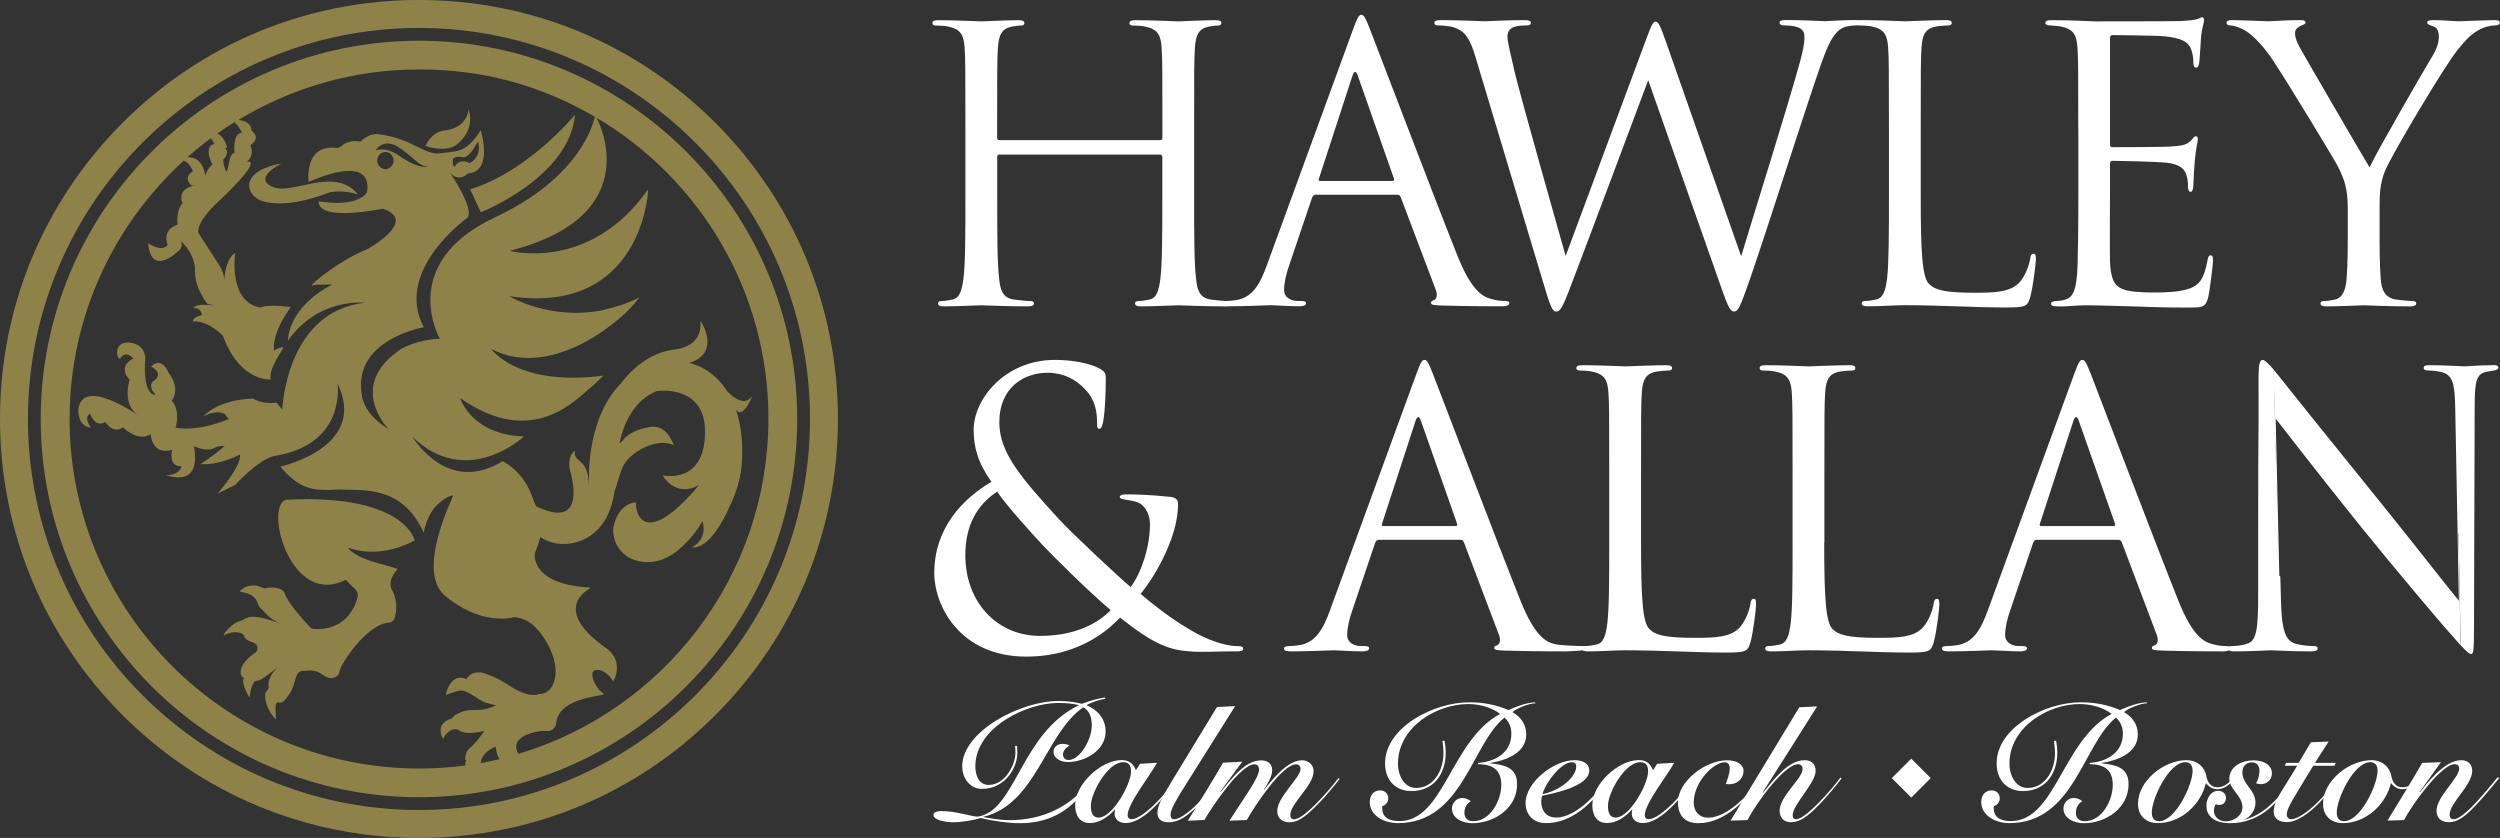<svg xmlns="http://www.w3.org/2000/svg" viewBox="0 0 297.1 99.58"><rect x="0" y="0" width="297.1" height="99.58" fill="#333333" stroke="none"/><defs><style> .cls-1 { fill: #fff; } .cls-2 { fill: #8e8249; } </style></defs><g id="Layer_1" data-name="Layer 1"><g><g><path class="cls-1" d="M137.87,16.65c.14,0,.27-.04.27-.27v-.94c0-7.02,0-8.28-.09-9.72-.09-1.53-.45-2.25-1.94-2.56-.36-.09-1.12-.13-1.53-.13-.18,0-.36-.09-.36-.27,0-.27.23-.36.72-.36,2.02,0,4.86.14,5.08.14s3.06-.14,4.41-.14c.5,0,.72.09.72.36,0,.18-.18.27-.36.27-.31,0-.58.04-1.12.13-1.21.23-1.57.99-1.67,2.56-.09,1.44-.09,2.7-.09,9.72v7.92c0,4.32,0,7.87.23,9.76.13,1.31.4,2.29,1.75,2.48.63.09,1.62.18,2.02.18.27,0,.36.14.36.27,0,.23-.22.36-.72.36-2.48,0-5.31-.13-5.53-.13s-3.06.13-4.41.13c-.49,0-.72-.09-.72-.36,0-.13.09-.27.36-.27.4,0,.94-.09,1.35-.18.9-.18,1.12-1.17,1.3-2.48.23-1.89.23-5.44.23-9.76v-4.72c0-.18-.13-.27-.27-.27h-19.08c-.14,0-.27.04-.27.27v4.72c0,4.32,0,7.87.23,9.76.13,1.31.4,2.29,1.75,2.48.63.09,1.62.18,2.02.18.27,0,.36.14.36.27,0,.23-.23.36-.72.36-2.48,0-5.31-.13-5.54-.13s-3.06.13-4.41.13c-.5,0-.72-.09-.72-.36,0-.13.09-.27.36-.27.4,0,.94-.09,1.35-.18.9-.18,1.12-1.17,1.31-2.48.23-1.89.23-5.44.23-9.76v-7.92c0-7.02,0-8.28-.09-9.72-.09-1.53-.45-2.25-1.94-2.56-.36-.09-1.12-.13-1.53-.13-.18,0-.36-.09-.36-.27,0-.27.23-.36.72-.36,2.02,0,4.86.14,5.08.14s3.06-.14,4.41-.14c.49,0,.72.09.72.36,0,.18-.18.27-.36.27-.31,0-.58.04-1.12.13-1.21.23-1.57.99-1.67,2.56-.09,1.44-.09,2.7-.09,9.72v.94c0,.23.13.27.27.27h19.08Z"></path><path class="cls-1" d="M156.38,23.13c-.23,0-.36.14-.45.36l-2.7,7.96c-.4,1.12-.63,2.21-.63,3.02,0,.9.85,1.3,1.62,1.3h.41c.45,0,.58.09.58.27,0,.27-.4.36-.81.36-1.08,0-2.88-.13-3.38-.13s-2.97.13-5.08.13c-.58,0-.85-.09-.85-.36,0-.18.23-.27.63-.27.31,0,.72-.04,1.08-.09,2.07-.27,2.97-1.98,3.78-4.23l10.21-27.94c.54-1.48.72-1.75.99-1.75s.45.23.99,1.62c.68,1.71,7.74,20.29,10.48,27.13,1.62,4,2.92,4.72,3.87,4.99.67.23,1.4.27,1.75.27.27,0,.5.04.5.27,0,.27-.41.36-.9.36-.68,0-3.96,0-7.06-.09-.85-.04-1.35-.04-1.35-.31,0-.18.13-.27.31-.31.27-.09.54-.5.27-1.21l-4.19-11.07c-.09-.18-.18-.27-.4-.27h-9.67ZM165.47,21.51c.22,0,.22-.14.18-.31l-4.27-12.15c-.22-.67-.45-.67-.67,0l-3.96,12.15c-.09.22,0,.31.14.31h8.59Z"></path><path class="cls-1" d="M175.36,6.8c-.72-2.39-1.3-3.06-2.47-3.51-.58-.22-1.71-.27-2.02-.27-.23,0-.41-.05-.41-.32,0-.22.27-.31.72-.31,2.34,0,4.81.14,5.31.14.41,0,2.39-.14,4.63-.14.63,0,.81.14.81.31,0,.27-.23.32-.45.32-.36,0-1.22,0-1.76.27-.27.14-.58.5-.58,1.08s.41,2.16.85,4.14c.68,2.88,5.35,19.39,6.07,21.91l9.58-25.78c.67-1.84.85-2.07,1.12-2.07.31,0,.58.58,1.12,2.11l9.04,25.78c1.31-4.41,5.44-17.46,7.02-23.22.45-1.67.5-2.29.5-2.88,0-.81-.5-1.35-2.56-1.35-.23,0-.4-.14-.4-.32,0-.22.23-.31.76-.31,2.29,0,4.19.14,4.59.14.31,0,2.25-.14,3.65-.14.4,0,.63.09.63.27,0,.23-.13.36-.4.36-.18,0-1.04.04-1.53.22-1.35.5-2.07,2.39-2.93,4.86-1.98,5.71-6.52,20.02-8.28,25.06-1.17,3.33-1.4,3.87-1.89,3.87-.45,0-.72-.58-1.35-2.34l-8.86-25.15c-1.67,4.46-7.83,20.92-9.45,25.11-.72,1.89-1.04,2.39-1.48,2.39s-.68-.5-1.58-3.56l-8.01-26.68Z"></path><path class="cls-1" d="M228.26,23.45c0,6.61.18,9.49.99,10.3.72.72,1.89,1.04,5.4,1.04,2.38,0,4.37-.04,5.45-1.35.58-.72,1.03-1.84,1.17-2.7.04-.36.13-.58.4-.58.23,0,.27.18.27.67s-.32,3.19-.67,4.5c-.32,1.03-.45,1.21-2.83,1.21-3.87,0-7.7-.27-12.06-.27-1.4,0-2.75.13-4.41.13-.5,0-.72-.09-.72-.36,0-.13.09-.27.36-.27.4,0,.94-.09,1.35-.18.9-.18,1.12-1.17,1.3-2.48.22-1.89.22-5.44.22-9.76v-7.92c0-7.02,0-8.28-.09-9.72-.09-1.53-.45-2.25-1.93-2.56-.36-.09-1.12-.13-1.53-.13-.18,0-.36-.09-.36-.27,0-.27.23-.36.72-.36,2.02,0,4.86.14,5.08.14s3.51-.14,4.86-.14c.5,0,.72.09.72.36,0,.18-.18.27-.36.27-.32,0-.95.04-1.49.13-1.3.23-1.67.99-1.75,2.56-.09,1.44-.09,2.7-.09,9.72v8.01Z"></path><path class="cls-1" d="M246.98,15.44c0-7.02,0-8.28-.09-9.72-.09-1.53-.45-2.25-1.94-2.56-.31-.09-.9-.09-1.3-.13-.31-.05-.58-.09-.58-.27,0-.27.22-.36.72-.36,1.04,0,2.25,0,5.08.14.32,0,9.27,0,10.3-.04.99-.05,1.8-.14,2.07-.27.27-.14.36-.18.5-.18s.18.18.18.4c0,.32-.27.85-.36,2.12-.04.67-.09,1.53-.18,2.7-.04.45-.18.77-.36.77-.27,0-.36-.23-.36-.58,0-.58-.09-1.12-.23-1.48-.31-1.04-1.26-1.48-3.24-1.67-.77-.09-5.67-.14-6.17-.14-.18,0-.27.14-.27.45v12.42c0,.31.05.45.27.45.58,0,6.12,0,7.15-.09,1.21-.09,1.8-.22,2.25-.76.23-.27.36-.45.54-.45.13,0,.23.09.23.36s-.23,1.04-.36,2.52c-.13,1.4-.13,2.43-.18,3.06-.04.45-.14.67-.32.67-.27,0-.31-.36-.31-.72,0-.41-.05-.85-.18-1.26-.18-.67-.72-1.3-2.34-1.48-1.21-.13-5.67-.23-6.43-.23-.22,0-.32.14-.32.31v3.96c0,1.53-.04,6.75,0,7.69.09,1.84.36,2.83,1.49,3.28.76.31,1.98.41,3.74.41,1.35,0,2.83-.04,4.05-.41,1.44-.45,1.93-1.4,2.29-3.33.09-.5.18-.68.4-.68.27,0,.27.36.27.68,0,.36-.36,3.42-.58,4.36-.32,1.17-.67,1.17-2.43,1.17-3.33,0-4.81-.09-6.57-.14-1.8-.04-3.87-.13-5.62-.13-1.08,0-2.16.18-3.33.13-.5,0-.72-.09-.72-.36,0-.13.23-.23.5-.27.45-.04.72-.04,1.04-.13.95-.23,1.53-.85,1.62-4.23.04-1.75.09-4.05.09-8.05v-7.92Z"></path><path class="cls-1" d="M279.01,24.75c0-2.43-.45-3.42-1.04-4.72-.32-.72-6.34-10.62-7.92-12.96-1.12-1.67-2.25-2.79-3.06-3.33-.67-.45-1.53-.72-1.94-.72-.22,0-.45-.09-.45-.32,0-.18.18-.31.58-.31.85,0,4.23.14,4.45.14.32,0,2.03-.14,3.78-.14.5,0,.58.14.58.31s-.27.23-.67.41c-.36.18-.58.45-.58.81,0,.54.22,1.08.58,1.75.72,1.3,7.47,12.91,8.28,14.22.86-1.89,6.57-11.74,7.47-13.23.58-.94.76-1.71.76-2.29,0-.63-.18-1.12-.72-1.26-.41-.14-.67-.23-.67-.45,0-.18.27-.27.72-.27,1.17,0,2.61.14,2.97.14.27,0,3.51-.14,4.37-.14.32,0,.58.09.58.27,0,.23-.22.36-.58.36-.5,0-1.35.18-2.07.63-.9.54-1.39,1.08-2.38,2.29-1.48,1.8-7.78,12.37-8.59,14.31-.67,1.62-.67,3.02-.67,4.5v3.87c0,.72,0,2.61.13,4.5.09,1.31.5,2.29,1.85,2.48.63.09,1.62.18,2.02.18.27,0,.36.14.36.27,0,.23-.23.36-.72.36-2.47,0-5.31-.13-5.53-.13s-3.06.13-4.41.13c-.5,0-.72-.09-.72-.36,0-.13.09-.27.36-.27.4,0,.94-.09,1.35-.18.9-.18,1.3-1.17,1.39-2.48.14-1.89.14-3.78.14-4.5v-3.87Z"></path></g><g><path class="cls-1" d="M111.03,68.1c0-5.26,3.28-8.77,6.79-10.84-1.66-2.34-2.11-4.18-2.11-6.21,0-3.55,3.65-8.28,9.67-8.28,1.93,0,3.91.36,5.04.9.94.45.99.72.99,1.35,0,1.67-.09,3.69-.27,4.86-.14.81-.27,1.08-.5,1.08s-.27-.18-.27-.85c0-1.35-.31-2.7-1.4-3.83-1.08-1.17-2.56-1.98-4.5-1.98-2.7,0-5.71,1.67-5.71,5.9,0,3.51,2.43,6.43,7.11,11.52,1.53,1.67,7.06,6.84,8.5,8.05,1.26-1.71,2.29-4.72,2.29-7.47,0-.67-.18-1.53-.85-2.21-.5-.49-1.26-.58-1.84-.67-.5-.09-.9-.13-.9-.36s.36-.31.72-.31c1.08,0,2.88.04,5.4.31.67.09.81.45.81.9,0,3.64-2.47,8.19-4.45,10.62,2.97,2.52,4.95,3.73,6.21,4.45,1.44.85,3.64,1.75,5.26,1.75.4,0,.72.04.72.31,0,.23-.22.31-.63.31-2.61,0-4.41.14-5.85,0-2.29-.18-4.14-.81-8.14-4-1.04,1.03-4.5,4.63-11.16,4.63-7.88,0-10.93-6.03-10.93-9.94ZM132,72.51c-2.52-2.11-6.93-6.48-8.1-7.74-1.17-1.26-4.14-4.5-5.4-6.34-2.34,1.53-3.78,3.96-3.78,7.56,0,5.62,3.82,9.58,8.86,9.58,4.19,0,6.88-1.48,8.42-3.06Z"></path><path class="cls-1" d="M163.88,64.14c-.23,0-.36.14-.45.36l-2.7,7.96c-.4,1.12-.63,2.21-.63,3.02,0,.9.85,1.3,1.62,1.3h.41c.45,0,.58.09.58.27,0,.27-.4.36-.81.36-1.08,0-2.88-.13-3.38-.13s-2.97.13-5.08.13c-.58,0-.85-.09-.85-.36,0-.18.23-.27.63-.27.31,0,.72-.04,1.08-.09,2.07-.27,2.97-1.98,3.78-4.23l10.21-27.94c.54-1.48.72-1.75.99-1.75s.45.23.99,1.62c.68,1.71,7.74,20.29,10.48,27.13,1.62,4,2.92,4.72,3.87,4.99.67.23,3.38.27,3.74.27.27,0,.5.04.5.27,0,.27-2.39.36-2.88.36-.68,0-3.96,0-7.06-.09-.85-.04-1.35-.04-1.35-.31,0-.18.13-.27.31-.31.27-.09.54-.5.27-1.21l-4.19-11.07c-.09-.18-.18-.27-.4-.27h-9.67ZM172.97,62.52c.22,0,.22-.14.18-.31l-4.27-12.15c-.22-.67-.45-.67-.67,0l-3.96,12.15c-.09.22,0,.31.14.31h8.59Z"></path><path class="cls-1" d="M195.02,64.46c0,6.61.18,9.49.99,10.3.72.72,1.89,1.04,5.4,1.04,2.38,0,4.36-.04,5.44-1.35.58-.72,1.04-1.84,1.17-2.7.04-.36.14-.58.4-.58.23,0,.27.18.27.67s-.31,3.19-.67,4.5c-.31,1.03-.45,1.21-2.83,1.21-3.87,0-7.69-.27-12.06-.27-1.39,0-2.74.13-4.41.13-.5,0-.72-.09-.72-.36,0-.13.09-.27.36-.27.4,0,.94-.09,1.35-.18.9-.18,1.12-1.17,1.3-2.48.23-1.89.23-5.44.23-9.76v-7.92c0-7.02,0-8.28-.09-9.72-.09-1.53-.45-2.25-1.93-2.56-.36-.09-1.12-.13-1.53-.13-.18,0-.36-.09-.36-.27,0-.27.23-.36.72-.36,2.02,0,4.86.14,5.08.14s3.51-.14,4.86-.14c.5,0,.72.09.72.36,0,.18-.18.27-.36.27-.32,0-.95.04-1.49.13-1.3.23-1.66.99-1.75,2.56-.09,1.44-.09,2.7-.09,9.72v8.01Z"></path><path class="cls-1" d="M216.79,64.46c0,6.61.18,9.49.99,10.3.72.72,1.89,1.04,5.4,1.04,2.39,0,4.36-.04,5.44-1.35.58-.72,1.04-1.84,1.17-2.7.04-.36.13-.58.41-.58.22,0,.27.18.27.67s-.31,3.19-.67,4.5c-.32,1.03-.45,1.21-2.83,1.21-3.87,0-7.69-.27-12.06-.27-1.39,0-2.74.13-4.41.13-.5,0-.72-.09-.72-.36,0-.13.09-.27.36-.27.4,0,.94-.09,1.35-.18.9-.18,1.12-1.17,1.31-2.48.23-1.89.23-5.44.23-9.76v-7.92c0-7.02,0-8.28-.09-9.72-.09-1.53-.45-2.25-1.94-2.56-.36-.09-1.12-.13-1.53-.13-.18,0-.36-.09-.36-.27,0-.27.23-.36.72-.36,2.02,0,4.86.14,5.08.14s3.51-.14,4.86-.14c.5,0,.72.09.72.36,0,.18-.18.27-.36.27-.31,0-.94.04-1.48.13-1.3.23-1.66.99-1.75,2.56-.09,1.44-.09,2.7-.09,9.72v8.01Z"></path><path class="cls-1" d="M242.07,64.14c-.22,0-.36.14-.45.36l-2.7,7.96c-.41,1.12-.63,2.21-.63,3.02,0,.9.85,1.3,1.62,1.3h.4c.45,0,.58.09.58.27,0,.27-.4.36-.81.36-1.08,0-2.88-.13-3.38-.13s-2.97.13-5.08.13c-.58,0-.85-.09-.85-.36,0-.18.22-.27.63-.27.32,0,.72-.04,1.08-.09,2.07-.27,2.97-1.98,3.78-4.23l10.21-27.94c.54-1.48.72-1.75.99-1.75s.45.23.99,1.62c.67,1.71,7.74,20.29,10.48,27.13,1.62,4,2.92,4.72,3.87,4.99.67.23,1.39.27,1.75.27.27,0,.49.04.49.27,0,.27-.4.36-.9.36-.67,0-3.96,0-7.06-.09-.86-.04-1.35-.04-1.35-.31,0-.18.13-.27.32-.31.27-.09.54-.5.27-1.21l-4.18-11.07c-.09-.18-.18-.27-.41-.27h-9.67ZM251.16,62.52c.23,0,.23-.14.18-.31l-4.28-12.15c-.22-.67-.45-.67-.67,0l-3.96,12.15c-.09.22,0,.31.13.31h8.59Z"></path><g><path class="cls-1" d="M270.2,43.92c-.44-.49-1.01-1.15-1.3-1.15-.36,0-.5.5-.5,2.25.04,8.73-.04,2.88-.04,19.12v6.66c0,4.09-.22,5.4-1.35,5.71-.67.23-1.49.27-1.84.27-.23,0-.36.09-.36.27,0,.31.27.36.72.36,2.03,0,3.92-.13,4.32-.13s2.21.13,4.77.13c.54,0,.81-.09.81-.36,0-.18-.14-.27-.36-.27-.41,0-1.39-.04-2.25-.27-1.21-.36-1.67-1.53-1.75-5.22l-.08-2.79-.19-.09-.59-24.5Z"></path><path class="cls-1" d="M296.19,43.4c-1.6,0-2.89.14-3.32.14s-2.3-.14-4.06-.14c-.47,0-.78.04-.78.31,0,.18.12.32.55.32.35,0,.98.04,1.68.22,1.21.36,1.48,1.35,1.52,4.27l.28,14.84.12.12.25,13.2c.74.82,1.02,1.04,1.23,1.04.27,0,.35-.23.35-3.2l.08-26.28c0-3.1.27-3.78,1.37-4.05.47-.09.7-.13,1.01-.18.27-.05.43-.14.43-.32,0-.27-.27-.31-.7-.31Z"></path><path class="cls-1" d="M292.06,63.37l.15,8.02c-1.25-1.49-5.5-6.98-9.36-11.74-6.01-7.42-11.82-14.67-12.41-15.43-.07-.08-.15-.18-.24-.29l.52,24.5.16.09-.44-18.77c1.25,1.62,5.66,7.29,10.18,12.91,4.14,5.13,9.75,11.74,10.18,12.19.71.82,1.23,1.41,1.62,1.84l-.25-13.2-.12-.12Z"></path></g></g><g><rect class="cls-1" x="225.49" y="90.84" width="3.27" height="3.27" transform="translate(131.92 -133.52) rotate(45)"></rect><g><path class="cls-1" d="M131.35,83.04c-.78.12-1.54.39-2.24.76,1.34.56,2.28,1.62,2.28,3.14,0,2.26-2.49,3.62-4.48,3.62-.99,0-1.71-.53-1.71-1.21,0-.51.41-.95,1.07-.95.39,0,.64.08.84.21-.49.25-.78.64-.78,1.07s.31.64.64.64c1.4,0,2.78-2.49,2.78-4.09,0-.97-.27-1.75-1.01-2.18-4.52,3.12-5.59,11.51-11.86,13.01v.04c.8.17,2.2.37,3.02.37,4.03,0,7.48-1.58,9.95-5.04l.14.08c-2.14,3.19-4.52,5.32-8.8,5.32-1.34,0-3.33-.27-4.63-.62-.86.27-2.32.51-3.23.51-1.11,0-2.4-.31-2.4-.86,0-.31.35-.47.97-.47,1.71,0,3.62.66,4.28.66,4.52-.62,5.1-9.89,12-13.22v-.04c-.58-.16-1.38-.25-2.45-.25-3.7,0-9.82,2.88-9.82,7.54,0,1.03.39,2.2,1.6,2.2,1.97,0,3.16-2.47,3.16-3.76,0-.23,0-.6-.04-.88h.23c.02.25.04.47.04.82,0,1.79-1.46,4.29-4.19,4.29-1.48,0-2.36-1.3-2.36-2.69,0-4.13,6.93-7.75,11.41-7.75,1.13,0,1.93.12,2.82.33.8-.31,1.93-.66,2.75-.74l.02.16Z"></path><path class="cls-1" d="M135.47,90.77l2.03-.12c-.72,1.38-3.49,4.83-3.49,6.21,0,.35.19.49.49.49.62,0,1.77-.8,2.94-1.99.97-.99,2.12-2.4,2.59-3.02l.14.08c-.68.9-1.54,2.03-2.77,3.27s-2.45,2.12-3.64,2.12c-.82,0-1.3-.49-1.3-1.11,0-.19.02-.41.08-.51h-.04c-.8.9-1.85,1.62-3,1.62-1.27,0-1.73-1.03-1.73-2.12,0-2.53,3.1-5.36,5.51-5.36.9,0,1.38.39,1.71,1.21l.49-.78ZM130.61,97.16c1.66-.08,3.8-4.01,3.8-5.47,0-.7-.21-1.11-.95-1.11-1.79,0-3.82,3.6-3.82,5.18,0,.74.18,1.44.97,1.4Z"></path><path class="cls-1" d="M146.79,83.9l-6.02,9.58c-1.01,1.62-1.66,2.69-1.66,3.35,0,.33.14.53.43.53.55,0,1.56-.64,2.61-1.69.97-.97,1.95-2.12,2.86-3.31l.17.06c-.64.86-1.64,2.12-2.51,3.02-1.52,1.54-2.55,2.28-3.8,2.28-.88,0-1.32-.39-1.32-1.17,0-.72.51-1.75,1.64-3.6l5.43-8.92,2.16-.12Z"></path><path class="cls-1" d="M150.21,93.89c.99-1.25,2.79-3.54,4.52-3.54.84,0,1.38.62,1.38,1.29,0,1.75-2.77,3.8-2.77,5.22,0,.29.14.51.41.51.55,0,1.4-.6,2.61-1.81.99-.99,1.99-2.16,2.69-3.08l.16.08c-.6.76-1.64,2.07-2.75,3.17-1.48,1.48-2.28,1.99-3.23,1.99s-1.44-.56-1.44-1.34c0-1.67,2.77-3.99,2.77-4.99,0-.37-.25-.56-.53-.56-1.67,0-4.97,5.01-5.86,6.62l-2.06.08c1.77-2.78,3.52-5.12,3.52-6.08,0-.31-.17-.62-.56-.62-1.64,0-5.02,5.01-5.94,6.62l-1.97.08c1.42-2.28,2.84-4.56,4.19-6.89l2.28-.12-2.59,3.54.04.04c1.09-1.27,2.75-3.74,4.81-3.74.72,0,1.3.39,1.3,1.17,0,.72-.58,1.69-1.01,2.34l.04.04Z"></path><path class="cls-1" d="M171.67,88.05c.06.31.14.86.14,1.4,0,2.42-1.36,4.56-4.07,4.56-1.97,0-3.14-1.36-3.14-3.29,0-4.27,5.76-7.26,10.01-7.26,1.73,0,3.21.31,4.65.92,1.01-.43,2.06-.86,3.17-.92l.04.12c-.72,0-2.24.58-2.73,1.05.99.56,1.64,1.48,1.64,2.65,0,2.24-2.47,3.1-4.28,3.39l-.02.04c1.62.19,3.21.43,3.21,2.47,0,2.86-2.69,4.65-5.34,4.65-1.09,0-2.4-.55-2.4-1.75,0-.66.55-1.25,1.21-1.25.39,0,.74.14,1.03.39-.53.31-.76.8-.76,1.36,0,.66.39,1.01,1.05,1.01,2.05,0,3.33-2.49,3.33-4.3,0-1.71-.9-2.47-2.75-2.47l.02-.16c1.91-.12,3.93-1.15,3.93-3.47,0-.72-.25-1.42-.82-1.91-3.89,3.1-4.97,12.54-12.68,12.54-1.66,0-3.33-.92-3.33-2.51,0-.74.41-1.38,1.23-1.38.6,0,.97.41.97.95,0,.49-.39.86-.7.91-.02.08-.02.16-.02.23,0,1.05.72,1.56,2.03,1.56,5.32,0,6.12-9.58,11.98-12.74-1.03-.8-2.49-1.17-3.8-1.17-3.7,0-8.34,2.69-8.34,7.11,0,1.27.68,2.86,2.16,2.86,2.01,0,3.25-1.99,3.25-4.13,0-.62-.08-1.05-.12-1.46l.21-.02Z"></path><path class="cls-1" d="M191.55,92.41c-.8,1.07-1.68,2.14-2.94,3.29-1.79,1.62-3.47,2.12-4.91,2.12s-2.4-.97-2.4-2.38c0-2.49,3.37-5.1,5.8-5.1,1.11,0,1.77.45,1.77,1.23,0,1.89-4.25,2.71-5.61,3-.06.23-.1.47-.1.7,0,1.11.66,1.89,1.77,1.89s2.45-.68,3.78-1.91c1.01-.95,1.99-2.08,2.69-2.98l.14.14ZM186.8,90.58c-1.3,0-3.16,2.49-3.49,3.8,2.12-.43,4.01-2.03,4.01-3.29,0-.35-.21-.51-.53-.51Z"></path><path class="cls-1" d="M196.93,90.77l2.03-.12c-.72,1.38-3.49,4.83-3.49,6.21,0,.35.19.49.49.49.62,0,1.77-.8,2.94-1.99.97-.99,2.12-2.4,2.59-3.02l.14.08c-.68.9-1.54,2.03-2.77,3.27-1.23,1.25-2.45,2.12-3.64,2.12-.82,0-1.3-.49-1.3-1.11,0-.19.02-.41.08-.51h-.04c-.8.9-1.85,1.62-3,1.62-1.27,0-1.73-1.03-1.73-2.12,0-2.53,3.1-5.36,5.51-5.36.9,0,1.38.39,1.71,1.21l.49-.78ZM192.06,97.16c1.66-.08,3.8-4.01,3.8-5.47,0-.7-.21-1.11-.95-1.11-1.79,0-3.82,3.6-3.82,5.18,0,.74.18,1.44.97,1.4Z"></path><path class="cls-1" d="M209.58,92.49c-1.91,2.36-4.48,5.34-7.75,5.34-1.56,0-2.42-.88-2.42-2.49,0-2.49,3.25-4.99,5.84-4.99,1.19,0,1.95.54,1.95,1.25,0,1.01-.84,1.6-1.64,1.6-.19,0-.35-.02-.45-.04.18-.6.45-1.23.45-1.85,0-.45-.23-.72-.58-.72-1.36,0-3.7,2.34-3.7,4.81,0,.99.64,1.77,1.69,1.77,2.55,0,5.14-3.21,6.43-4.75l.17.08Z"></path><path class="cls-1" d="M205.67,97.51l8.16-13.46,2.12-.1-6.47,10.21.04.04c1.15-1.36,2.9-3.86,4.93-3.86.82,0,1.32.43,1.32,1.29,0,1.42-2.73,3.99-2.73,5.26,0,.33.16.47.41.47,1.17,0,4.42-3.76,5.28-4.97l.12.12c-.68.88-1.68,2.12-2.71,3.17-1.4,1.44-2.28,2.03-3.31,2.03-.93,0-1.34-.64-1.34-1.34,0-1.79,2.73-3.82,2.73-4.99,0-.37-.25-.56-.51-.56-1.68,0-5.06,4.71-6.04,6.64l-2.01.06Z"></path><path class="cls-1" d="M244.35,88.05c.06.31.14.86.14,1.4,0,2.42-1.36,4.56-4.07,4.56-1.97,0-3.14-1.36-3.14-3.29,0-4.27,5.76-7.26,10.01-7.26,1.73,0,3.21.31,4.65.92,1.01-.43,2.06-.86,3.17-.92l.04.12c-.72,0-2.24.58-2.73,1.05.99.56,1.64,1.48,1.64,2.65,0,2.24-2.47,3.1-4.29,3.39l-.02.04c1.62.19,3.21.43,3.21,2.47,0,2.86-2.69,4.65-5.34,4.65-1.09,0-2.4-.55-2.4-1.75,0-.66.55-1.25,1.21-1.25.39,0,.74.14,1.03.39-.53.31-.76.8-.76,1.36,0,.66.39,1.01,1.05,1.01,2.05,0,3.33-2.49,3.33-4.3,0-1.71-.9-2.47-2.75-2.47l.02-.16c1.91-.12,3.93-1.15,3.93-3.47,0-.72-.25-1.42-.82-1.91-3.9,3.1-4.97,12.54-12.68,12.54-1.66,0-3.33-.92-3.33-2.51,0-.74.41-1.38,1.23-1.38.6,0,.97.41.97.95,0,.49-.39.86-.7.91-.02.08-.02.16-.02.23,0,1.05.72,1.56,2.03,1.56,5.32,0,6.12-9.58,11.98-12.74-1.03-.8-2.49-1.17-3.8-1.17-3.7,0-8.34,2.69-8.34,7.11,0,1.27.68,2.86,2.16,2.86,2.01,0,3.25-1.99,3.25-4.13,0-.62-.08-1.05-.12-1.46l.21-.02Z"></path><path class="cls-1" d="M265.63,92.47c-.53.66-1.25,1.32-2.1,1.32-.6,0-1.01-.27-1.38-.74-.6,2.59-3,4.77-5.71,4.77-1.42,0-2.36-.88-2.36-2.3,0-2.77,3.14-5.18,5.73-5.18,1.38,0,2.22.88,2.4,1.93.14.78.6,1.29,1.32,1.29s1.29-.41,1.99-1.25l.12.16ZM260.57,91.61c0-.64-.27-1.03-.86-1.03-1.97,0-3.99,4.34-3.99,5.98,0,.64.27,1.03.86,1.03,1.97,0,3.99-4.34,3.99-5.98Z"></path><path class="cls-1" d="M266.55,97.45c2.65-.58,4.44-2.88,6.1-5.06l.15.12c-2.06,2.73-4.03,5.32-7.81,5.32-1.34,0-2.78-.51-2.78-2.08,0-.82.49-1.77,1.4-1.77.6,0,.93.41.93.84,0,.54-.37.84-.78.84-.16,0-.29-.02-.43-.1-.14.23-.23.51-.23.8,0,.72.64,1.25,1.4,1.25.95,0,1.99-.66,1.99-1.68,0-.68-.39-1.23-.78-1.73-.39-.53-.78-1.03-.78-1.64,0-1.46,1.48-2.2,2.86-2.2,1.25,0,2.2.56,2.2,1.54,0,.74-.56,1.29-1.31,1.29-.23,0-.45-.06-.56-.1.27-.51.39-1.03.39-1.52,0-.53-.29-.97-.9-.97-.72,0-1.13.51-1.13,1.19,0,.72.39,1.25.78,1.77.39.51.78,1.05.78,1.83,0,1.01-.74,1.87-1.5,2.05v.04Z"></path><path class="cls-1" d="M271.53,91.01l.14-.35h1.5l1.46-2.45,2.1-.08-1.62,2.53h2.47l-.17.35h-2.51c-2.34,3.86-3.14,5.02-3.14,5.78,0,.33.19.56.53.56.64,0,1.79-.7,3-1.87.84-.82,1.89-2.03,2.75-3.16l.12.1c-.58.78-1.54,1.99-2.63,3.08-1.21,1.21-2.57,2.2-3.76,2.2-.82,0-1.56-.33-1.56-1.27,0-1.34,1.23-2.75,2.78-5.43h-1.46Z"></path><path class="cls-1" d="M287.62,92.47c-.53.66-1.25,1.32-2.1,1.32-.6,0-1.01-.27-1.38-.74-.6,2.59-3,4.77-5.71,4.77-1.42,0-2.36-.88-2.36-2.3,0-2.77,3.14-5.18,5.73-5.18,1.38,0,2.22.88,2.4,1.93.14.78.6,1.29,1.32,1.29s1.29-.41,1.99-1.25l.12.16ZM282.55,91.61c0-.64-.27-1.03-.86-1.03-1.97,0-3.99,4.34-3.99,5.98,0,.64.27,1.03.86,1.03,1.97,0,3.99-4.34,3.99-5.98Z"></path><path class="cls-1" d="M287.58,94.16c.74-.94,2.88-3.82,4.91-3.82.86,0,1.31.54,1.31,1.25,0,1.75-2.69,3.8-2.69,5.24,0,.31.16.53.51.53.37,0,1.19-.45,2.61-1.97,1.11-1.19,2.12-2.45,2.59-3.02l.19.1c-.68.8-1.71,2.1-2.82,3.27-1.36,1.42-2.18,1.97-3.19,1.97s-1.44-.64-1.44-1.34c0-1.75,2.69-3.86,2.69-5.06,0-.27-.19-.49-.55-.49-1.54,0-5.02,4.71-6,6.64l-1.97.06c1.36-2.28,2.79-4.52,4.13-6.86l2.22-.08-2.53,3.54.04.04Z"></path></g></g></g></g><g id="Layer_2" data-name="Layer 2"><g><g><path class="cls-2" d="M42.53,23.09c-2.84-3.43-7.82.21-10.18-.9-2.37-1.12,1.2-2.78,1.07-2.76-5.2.97-4.09,3.82-2.38,4.42,3.24,1.12,7.97-.98,8.23-1.02,1.74-.27,3.26.27,3.26.27h0Z"></path><path class="cls-2" d="M33.9,59.41c-2.48,1.14.75,12.81,7.19,9.49.1.04.6.66.69.73.27.2.82.67.74,1.17-.11.65-1.01,4.17-5.21,3.95-.17,0-.34-.09-.46-.21-.63-.67-2.65-2.86-3.03-4.06-.17-.52-1.25-.85-2.34-.55-.05.01-.22-.06-.43-.15-.82-.37-1.78-.24-2.44.36,0,0-.02.02-.03.02-.41.39,1.56-.05,2.06,1.57.1.31.29.56.54.76.38.29.58.89,2.16,1.66,0,0-2.81-1.25-4.02-.72-.32.14-.41.2-.47.25-.08.06-.17.09-.27.11-1.05.2-2.34,1.89-1.91,1.68,1.39-.7,2.34-.15,2.34.11,0,.14.13.46,1.13.8.54.19.63.91.16,1.22-.77.52-1.57,1.25-1.7,2.14-.05.3.05.62.29.8.03.02.13.01.1.04-.41.54.68,2.48.69,2.27.11-1.3.52-1.94.75-1.93.3,0,.58-.15.83-.32.53-.36,1.22-.86,1.75-1.34-.37.36-1.31,1.41-1.07,2.4.04.16-.33.52-.39.69-.13.36-.03,1.85,1.2,3.11.21.22-.32-2.1.32-1.98.24.05.49,0,.66-.17.3-.31.71-.8.95-1.33.45-1.02.43-2.16,1.24-2.24,1.18-.11,1.68-.11,2.51.5,1.2.86,1.96-.12,1.91-.38-.11-.54,3.1-5.67,5.89-5.87.28-.02.53-.17.63-.44.28-.75.44-2.11-.28-3.45-.55-1.02.35-2.13.64-2.44.03-.03,0-.07-.04-.08-2.08-.65-2.71-.66-4.45-1.44-.6-.35-1.08-.61-1.33-.98-.2-.31,3,1.62,7.89-.93,0,0-1.16-5.6-15.38-4.83Z"></path><path class="cls-2" d="M54.1,17.31s2.47-1.58,1.59-4.34c0,0-.08,2.23-2.88,2.54-1.58.17-2.25,1.84-2.25,1.84,0,0,2.17.77,3.55-.04h0Z"></path><path class="cls-2" d="M55.88,22.49l1.26,2.73s10.54-4.13,11.19-11.58c0,0-5.51,6.73-12.44,8.85"></path><path class="cls-2" d="M49.79,4.84C25.01,4.84,4.84,25,4.84,49.79s20.16,44.95,44.95,44.95,44.95-20.16,44.95-44.95S74.57,4.84,49.79,4.84M27.87,14.51c.47.42.89,1.28.89,1.28-1.18.02-.88,2.4-.88,2.4-.8-.08-.72,2.91-1.08,2.01-.01-.04-.03-.08-.04-.11-.31-.82-.21-1.13-.21-1.13.67-.74.42-1.18.17-1.4.23.1.44.06-.07-.89-.22-.42-.51-.66-.82-.8.67-.47,1.35-.93,2.04-1.36h0ZM25.06,16.42c.25.32.42.69.42.69-1.39.26-.23,2.47-.23,2.47-.52.28-.85,1.24-.85,1.24-.34-1.81-1.31-2.18-2.14-2.12.9-.8,1.83-1.56,2.8-2.27M57.13,90.69c.11-1.21,1.33-1.78,1.79-1.95.05.69.21,1.17.45,1.48-.74.17-1.48.33-2.23.47h0ZM57.04,79.93c-1.18-.15-1.6.78-1.6.78-1.94-.87-2.49,1.88-2.46,1.87.05-.02.7-.24,1.28-.42.67-.22,1.03-.06,1.81.4.34.21,1.34.87,1.6.93,2.11.54,1.27.34,1.27.34-2.3,1.07-2.8.04-4.69,1.05-.53.28-.32.41-.66.53-2.03.67-.93,2.4-.93,2.4.39-.87,1.31-1.45,1.91-1,.81.61,3,.05,3,.05-1.53,2.2-2.02,2.01-2.19,2.75-.17.72-.1.69.02.78-.1.17-.12.38-.1.58-1.79.24-3.62.36-5.48.36-22.91,0-41.55-18.64-41.55-41.55,0-12.13,5.23-23.07,13.55-30.67.75.2,1.11,1.24,1.11,1.24-1.26.8-.26,1.62-.15,1.7.1.08,1.55-.46-.13.13s-.95,1.96-.95,1.96c-.88,1.03-.59,2.55-.59,2.55-1.98.7-1.18,2.42-1.18,2.42-.77.93-2.32-.21-2.32-.21.34,4.1,3.53.98,3.53.98.72-.46.36-1.24.36-1.24,0,0,1.73,1.52,1.68,3.58-.05,2.06,1.49,3.92,1.49,3.92,0,0,1.73.23.02.1-1.7-.13-1.7.39-1.7.39.88-.13,1.03.8,1.03.8-1.24.31-1.08.77-1.08.77,1.83-.13,3.55,1.7,3.55,1.7,2.04,5.56,5.7,5.2,5.7,5.2-.36-1.34,1.64-3.75,1.46-3.83-.18-.08-1.09.38-1.09.38-.23-2.32,2.01-5.16,2.01-5.16-3.19-.39-3.6.07-3.6.07-3.92-.69-3.01-6.49-3.01-6.49-1.01.51-1.26,2.49-1.32,3.14,0-.75-.5-1.56-.5-1.56l-2.57-3.99c-.21-1.37,2.29-3.62,2.29-3.62,5.87-5.54,3.45-4.81,3.45-4.81,1.03-.75.44-1.98.44-1.98,1.39-.93.13-1.73.13-1.73,0-.87-.81-1.17-1.54-1.27,6.27-3.81,13.63-6,21.49-6s14.73,2.05,20.87,5.63c-.59,2.3-2.91,7.74-11.88,11.95-11.68,5.49-6.55,14.42-6.55,14.42-1.85.1-3.34.55-4.54,1.18-6.67,4.38-1.55,9.57-1.55,9.57-2.03-1.26-2.89-2.58-3.13-3.79-.01.06-.17,1.14-.25,1.73-.03.21-.05.36-.05.37,0,0,.02-.15.05-.37.08-.6.24-1.72.24-1.76-1.38-6.81,7.32-8.29,7.32-8.29-3.57-6.76,5.12-12.96,5.12-12.96,1.1-.88-1.98-5.37-1.98-5.37,1.14,1.17,2.09.05,2.09.05,3.1-.17,1.54-5.14,1.54-5.14-1.72,2.74-2.75,2.45-4.73,2.74-1.98.3-3.29-1.74-7.39-2.26-1.24-.16-2.17.88-2.17.88-1.55-.27-2.26.53-2.26.53l-.45.23c-4.09-.56-3.45,4.02-3.45,4.02,8.42-3.59,6.85,1.39,6.91,1.28-1.33,1.86-5.72,1.03-5.72,1.03-.08,2.51,7.63.88,7.63.88,4.3,1.44-1.83,4.8-1.83,4.8-3.63,1.44-7.82,5-6.27,4.25.06-.03,2.08-.04,2.08-.04-5.4,2.83-5.26,6.68-5.26,6.68,3.63-5.17,9.11-4.51,9.11-4.51-9.38,1.06-9.78,12.71-9.78,12.71-.92-1.1-.65-.85-.65-.85-1.76.25-2.84-.48-2.84-.48-4.31.17-5.88,2.11-5.88,2.11,1.14-.6,1.95-.57,2.62-.23-.12.02.4.55.4.55,0,0-3.51,1.57-6.34,1.03,0,0,.65-1.93-.44-3.22,0,0,1.13-1.32-.39-3.3,0,0-.73-2.03-2.07-.74,0,0,1.61.79.32,1.69,0,0-.88.51.23,1.67,0,0-1.6.36-1.24-4.46,0,0-.05-1.6-1.91-1.75-1.85-.15-1.57,1.93-1.08,1.93,0,0,.52-1.13,1.57-.05,0,0-1.97.85-.45,2.54-.17.56-.78,3.06,1.07,4.26,0,0-6.75-4.77-7.16-.67,0,0-.1,1.96,1.49,2.09,0,0-.93-1.26-.1-1.62,0,0,.64,1.73,1.8.95,0,0,.95,1.52,2.11.64,0,0,1.75,1.8,3.3.82,0,0,.1,2.57,2.57,1.85-.11.4-.43,1.9,1.04,1.97.02.02.02.03.04.05-.09.29-.46,1-1.82.98,0,0,4.28,1.75,3.3-3.43,0,0,1.55.77,2.5.18.28-.17.71-.22,1.17-.21-1.33,1.2-3.13,2.31-3.02,2.26l.18-.09c2.39.13,4.64-1.15,4.64-1.15.25,1.28-2.37,4.31-2.65,4.65,0,0,2.07-1.02,2.08-1.03,3.41-3.6,4.95-3.49,4.95-3.49,8.36-1.51,7.21-8.58,7.21-8.58,3.75,7.61-6.8,9.89-6.8,9.89,2.28,2.58,3.58,2.94,7.02,2.72.06,0,.12,0,.18,0,2.49.16,7.3-.6,9.86,5.15.02-.23.35-1.75,1.12-2.78.92-1.24,2.4-1.85,2.36-1.62-.44,1.11-4.28,9.08-.96,11.87,4.13,3.46,7.7,2.7,8.24,2.55,1.34.12,2.63.82,3.97,3.21,1.81,3.24.73,6.01-1.01,5.92,0,0-1.14.65-3.68-1.08-1.03-.7-2.63-1.4-3.34-1.49h0,0ZM50.97,47.26s-.01.02-.03-.02c.01,0,.02.02.03.02M45.8,18.06c.54,0,.97.46.97,1.02s-.44,1.02-.97,1.02-.97-.46-.97-1.02.44-1.02.97-1.02M44.63,17.88s.9-1.6,2.78-.36c1.86,1.22,2.56,2.5,3.53,2.16,0,0-.73.73-3.52-1.18-1.68-1.15-2.79-.62-2.79-.62M54.04,19.82c-.25,0-.26-.84-.2-.94.24-.4,1.28-.19,1.28-.19.81-.1,1.43-1.55,1.68-1.84,0,0,0,0,.01,0,.51,1.66-.89,2.59-1.03,2.52-1.22-.61-1.74.4-1.74.44M42.27,24.82s-.04-.02-.06-.04c.04.02.06.04.06.04M61.62,89.62c-1.27-2.11,2.14-2.85,3.42-2.75.53.04.99-.36,1.05-.9.31-3.39,6.38-3.17,5.61-3.57-.84-.44-1.99-2.74-.8-2.79,1.19-.04,1.99,1.37,1.99,1.37,1.28-2.52-.71-3.85-.71-3.85-6.9-4.78-2.17-7.12-2.17-7.12l.11-.19c-7.12-.35-6.57-4.02-6.57-4.02.28-.7.5-1.36.66-1.98,1.17.78,2.66,1.09,4.38.59,1.47-.44,3.82-1.78,4.43-5.94.23-.74.59-1.92.82-2.59.81-2.38,4.65-3.95,6.23-2.94,0,0-.73-2.56-2.82-2.2-3.26.55-3.29,2.12-3.63,1.86.55-2.37,1.77-5.08,4.45-6.13h0s5.92-.9,5.72,5.15c-.2,6.04-5.05,4.86-5.05,4.86,0,0,1.5,2.78,4.34,1.14,0,0-2.86,3.61-4.99,4.31-1.87.62-2.5-.76-2.54-2.25-.86.12-2.17.69-2.66,3,0,0-.32,2.1,1.66,3.46,0,0,2.98,2.08,6.42-1.09.82-.76,1.73-1.7,2.5-3.12,0,0,.78,1.98-1.21,3.1,0,0,1.83.62,4.15-4.19.75-1.56,1.57-3.35,1.75-5.73.17-2.38-.07-4.55-.69-6.39.02,0,.03.01.04.03.88,1.03,1.9-1.75,1.9-1.75-1.02,1.7-2.94-.47-2.94-.47,0,0,0,0-.02.02-.5-.8-1.1-1.5-1.8-2.06-.82-.66-1.74-1.12-2.73-1.36,3.89-1.22,1.32-5.05,1.3-5.03-.02.02.63,3.02-3.14,3.45-3.78.43-6.23,3.94-6.23,3.94,0,0,.01,0,.03,0-3.38,3.28-3.83,8.68-3.88,10.6v.07c0,.05,0,.13,0,.23,0,.41-.02.85-.07,1.28.18-3.17-1.99-2.76-1.59-4.1,0,0-.01,0-.04.02-.18.12-.92.72-.55,2.37,0,0,2.33,7.27-4.01,4.22-.5-.65-.74-3.51-3.99-5.38-5.7,3.49-9.48-.98-10.77-2.92,6.51,6.33,13.29-.01,13.29-.01-6.34-.22-7.59-4.6-7.59-4.57,8.75,6.16,13.89,0,15.67-1.37.21-.16,1.36-1.29,1.36-1.29-10.25,1.33-13.34-3.17-13.34-3.17,7.52,3.91,16.11-4.02,17.24-5.66.27-.31.41-.49.41-.49-.7.36-1.38.65-2.06.89-.83.26-1.65.49-2.47.68-6.22,1.19-10.97-1.69-10.97-1.69,15.69,2.36,16.49-12.38,16.49-12.38,0,0,0,0,0,0,0-.19,0-.31,0-.31-6.93,9.88-16.44,7.3-16.44,7.3,16.73-4.27,10.32-15.82,10.32-15.82,12.22,7.24,20.43,20.56,20.43,35.77,0,18.8-12.56,34.72-29.72,39.83h0s0,.02,0,.02Z"></path></g><path class="cls-2" d="M49.79,99.58c-13.3,0-25.8-5.18-35.21-14.58C5.18,75.59,0,63.09,0,49.79S5.18,23.99,14.58,14.58C23.99,5.18,36.49,0,49.79,0s25.8,5.18,35.21,14.58c9.4,9.4,14.58,21.91,14.58,35.21s-5.18,25.8-14.58,35.21c-9.4,9.4-21.91,14.58-35.21,14.58h0ZM49.79,3.32C24.16,3.32,3.32,24.16,3.32,49.79s20.85,46.47,46.47,46.47,46.47-20.85,46.47-46.47S75.41,3.32,49.79,3.32Z"></path></g></g></svg>